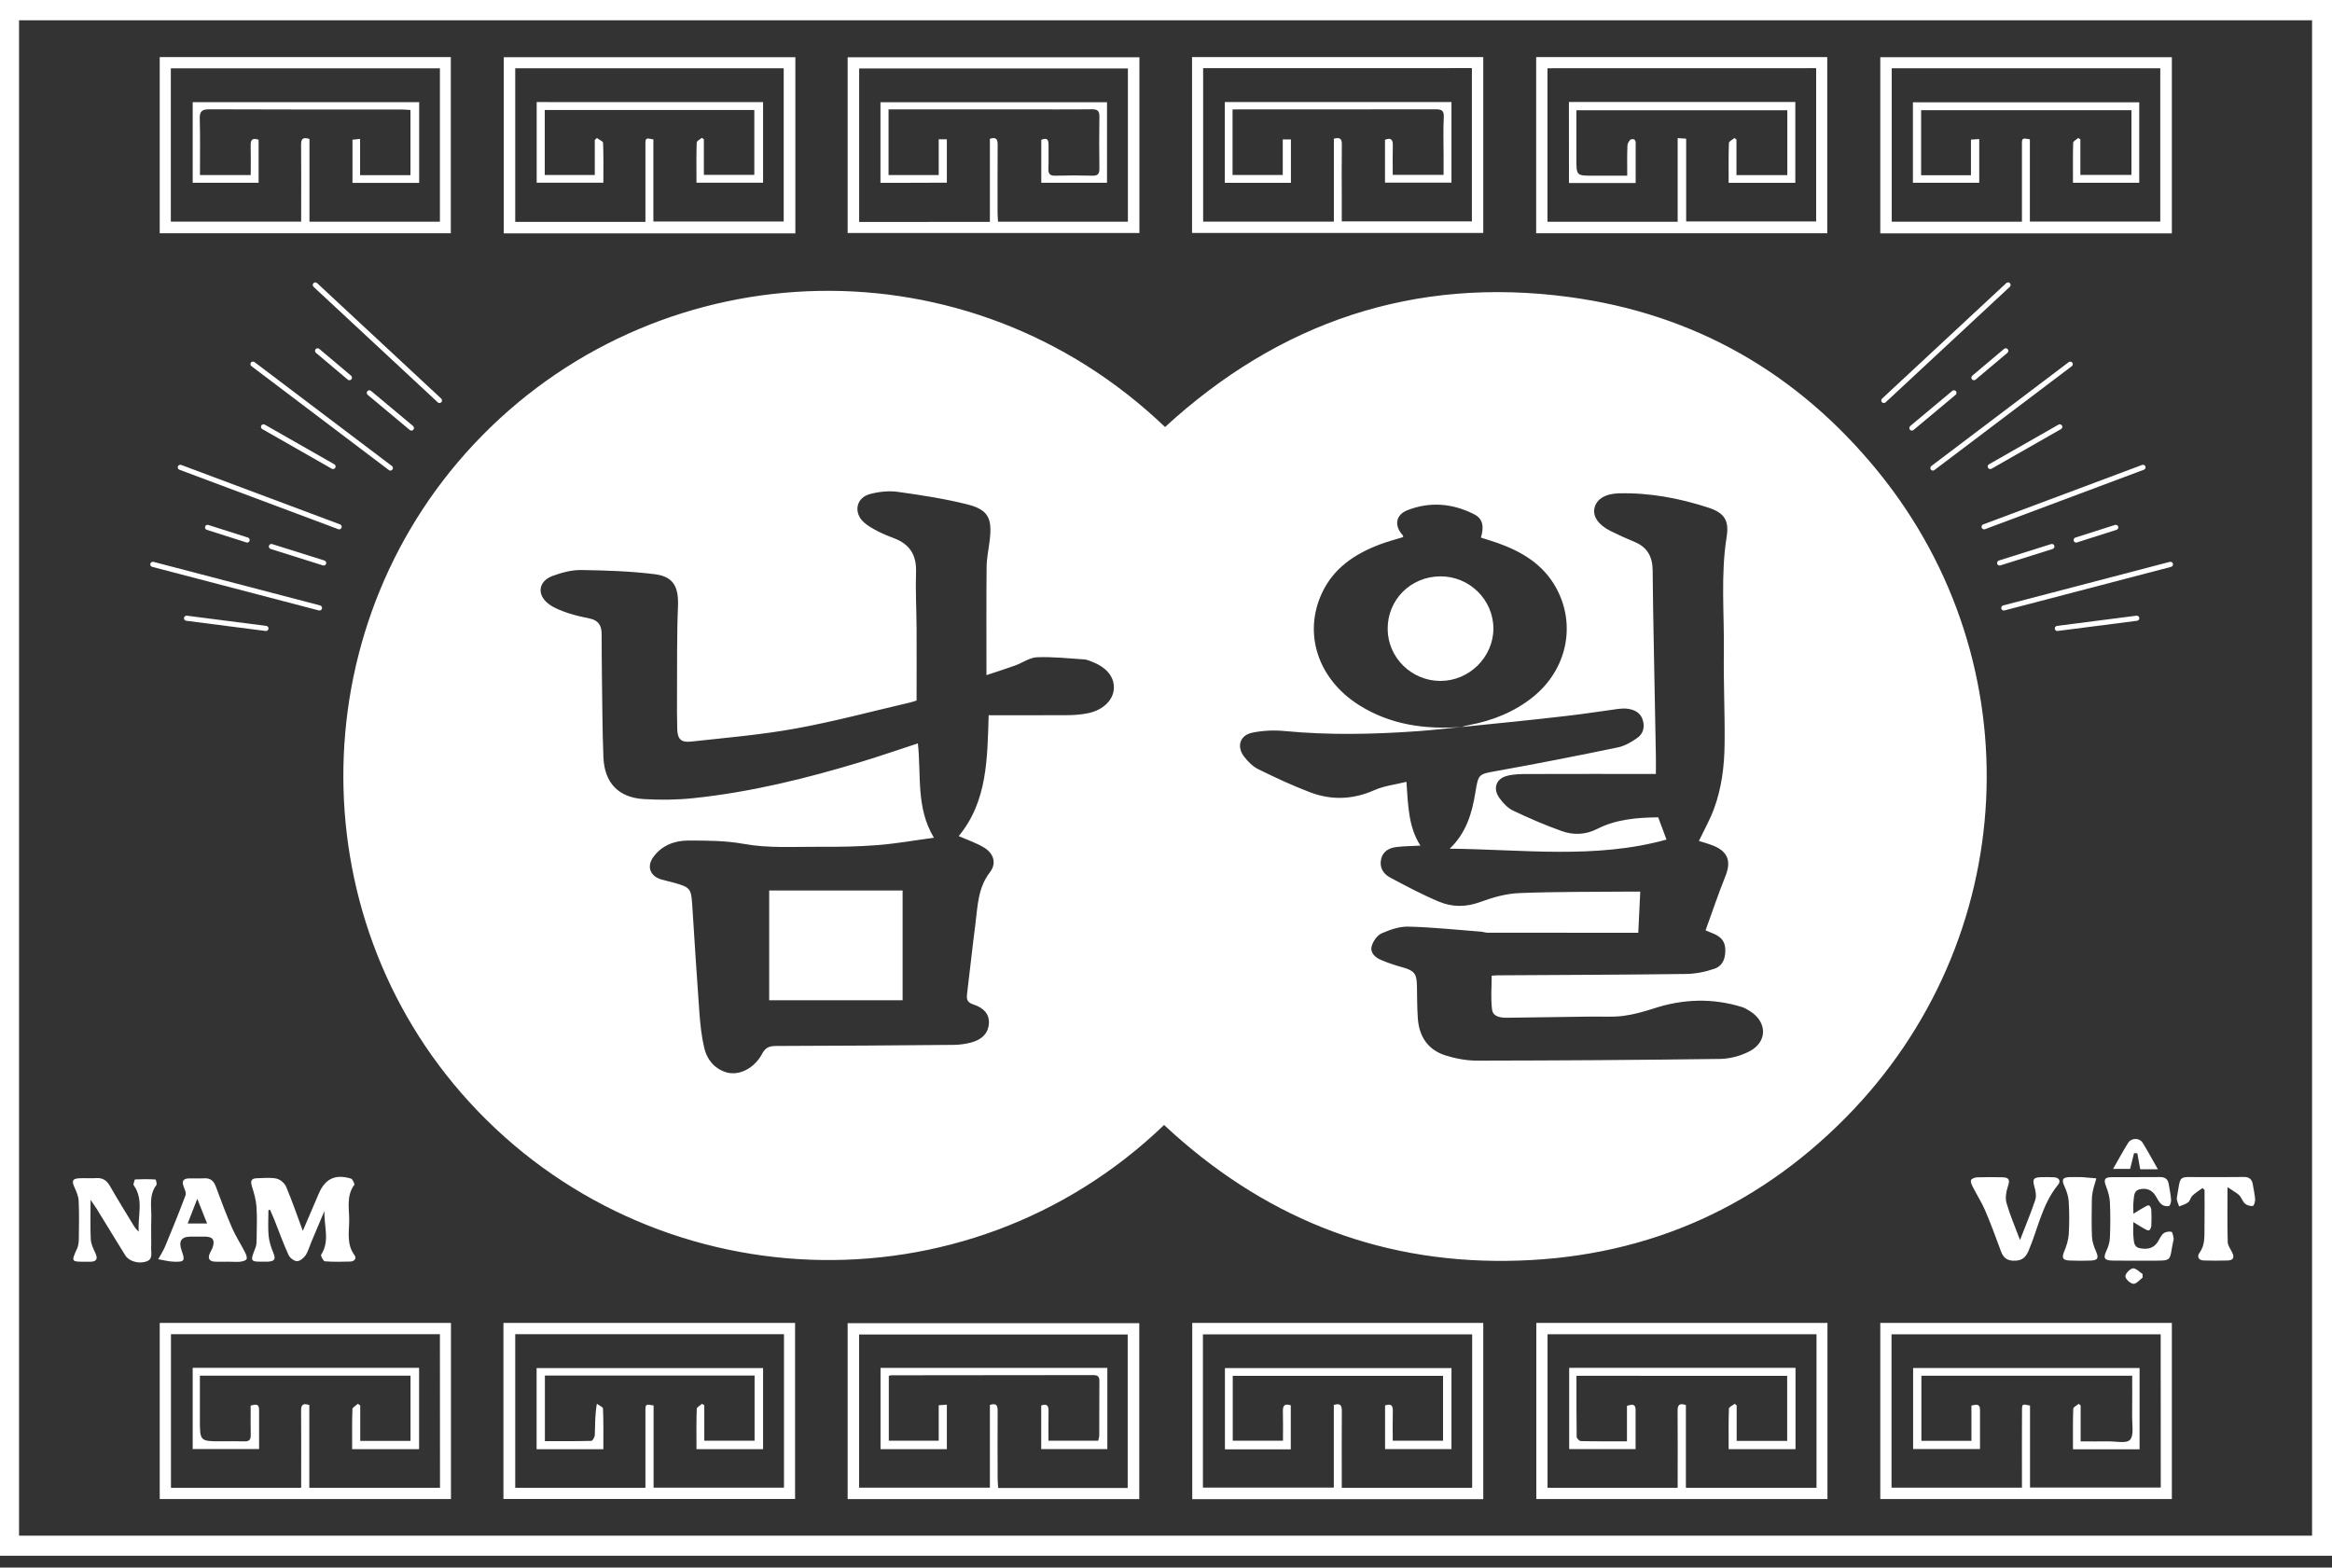 <svg width="180" height="121" viewBox="0 0 180 121" fill="none" xmlns="http://www.w3.org/2000/svg">
<rect x="0" y="0" width="180" height="121" fill="#333333" stroke="none"/>
<g clip-path="url(#clip0_3327_5555)">
<path d="M0 0C60 0 120 0 180 0C180 40.028 180 80.056 180 120.085C120 120.085 60 120.085 0 120.085C0 80.056 0 40.028 0 0ZM178.461 1.566C119.429 1.566 60.46 1.566 1.47 1.566C1.47 40.578 1.47 79.554 1.47 118.535C60.487 118.535 119.461 118.535 178.461 118.535C178.461 79.538 178.461 40.578 178.461 1.566Z" fill="white"/>
<path d="M89.852 86.836C74.487 101.593 50.22 100.408 36.199 85.037C22.907 70.466 23.314 47.76 37.209 33.627C51.336 19.256 74.741 18.431 89.926 32.961C98.769 24.842 109.163 21.33 121.09 22.922C130.816 24.218 138.819 28.83 145.002 36.446C157.019 51.251 155.961 72.608 142.468 86.265C135.307 93.511 126.506 97.213 116.303 97.324C106.095 97.441 97.315 93.807 89.852 86.836ZM112.807 56.117C112.987 56.069 113.166 56.005 113.352 55.974C115.187 55.635 116.879 54.964 118.344 53.784C120.941 51.684 121.677 48.252 120.127 45.401C119.127 43.56 117.461 42.571 115.557 41.899C115.145 41.757 114.727 41.63 114.309 41.497C114.568 40.609 114.446 40.032 113.78 39.694C112.124 38.853 110.379 38.699 108.634 39.382C107.719 39.741 107.602 40.582 108.263 41.302C108.295 41.339 108.295 41.407 108.311 41.455C107.692 41.651 107.073 41.804 106.486 42.032C104.572 42.756 102.942 43.846 102.043 45.766C100.568 48.918 101.737 52.435 104.905 54.429C107.332 55.958 110.019 56.318 112.817 56.111C111.707 56.222 110.601 56.355 109.49 56.434C106.047 56.682 102.609 56.757 99.166 56.429C98.336 56.349 97.468 56.386 96.654 56.556C95.696 56.757 95.432 57.635 96.035 58.412C96.326 58.788 96.696 59.163 97.114 59.369C98.436 60.02 99.774 60.649 101.155 61.168C102.8 61.786 104.445 61.718 106.09 60.988C106.835 60.655 107.687 60.565 108.56 60.348C108.686 62.173 108.713 63.844 109.639 65.272C108.983 65.309 108.369 65.309 107.771 65.383C107.227 65.452 106.751 65.7 106.608 66.303C106.454 66.954 106.767 67.451 107.301 67.737C108.544 68.398 109.797 69.07 111.098 69.609C112.109 70.027 113.166 70.027 114.251 69.625C115.203 69.276 116.234 68.98 117.239 68.937C120.132 68.821 123.031 68.847 125.929 68.821C126.13 68.821 126.336 68.821 126.606 68.821C126.553 69.895 126.506 70.873 126.453 72C122.507 72 118.662 72 114.817 71.995C114.653 71.995 114.483 71.926 114.319 71.915C112.447 71.772 110.58 71.571 108.702 71.524C108.015 71.508 107.285 71.762 106.64 72.047C106.301 72.195 105.994 72.64 105.883 73.015C105.73 73.534 106.137 73.899 106.581 74.089C107.121 74.327 107.687 74.507 108.253 74.665C109.157 74.919 109.353 75.152 109.369 76.083C109.385 76.929 109.379 77.775 109.438 78.617C109.538 80.013 110.226 81.044 111.574 81.467C112.368 81.716 113.23 81.875 114.055 81.869C120.291 81.859 126.532 81.822 132.768 81.737C133.54 81.727 134.376 81.499 135.058 81.139C136.439 80.409 136.407 78.881 135.079 78.051C134.884 77.929 134.677 77.802 134.46 77.733C132.191 77.03 129.933 77.099 127.674 77.834C126.902 78.082 126.104 78.31 125.3 78.415C124.485 78.521 123.655 78.458 122.83 78.468C120.672 78.5 118.519 78.532 116.361 78.558C115.859 78.564 115.25 78.5 115.171 77.945C115.055 77.088 115.139 76.199 115.139 75.311C115.303 75.3 115.425 75.29 115.552 75.284C120.418 75.253 125.279 75.242 130.145 75.179C130.885 75.168 131.657 75.015 132.355 74.766C133.022 74.528 133.212 73.883 133.165 73.19C133.122 72.576 132.736 72.259 132.213 72.047C132.064 71.989 131.916 71.926 131.647 71.815C132.16 70.403 132.625 69.006 133.175 67.642C133.635 66.51 133.392 65.753 132.276 65.288C131.879 65.124 131.456 65.018 131.134 64.912C131.525 64.093 131.959 63.32 132.271 62.501C132.89 60.861 133.101 59.131 133.117 57.397C133.143 55.032 133.027 52.663 133.059 50.293C133.096 47.337 132.805 44.38 133.276 41.429C133.482 40.143 133.069 39.572 131.842 39.175C129.6 38.451 127.299 38.017 124.929 38.081C123.877 38.112 123.221 38.546 123.073 39.218C122.93 39.868 123.369 40.514 124.326 40.995C124.929 41.296 125.548 41.571 126.172 41.831C127.161 42.238 127.558 42.989 127.563 44.026C127.579 45.908 127.611 47.786 127.648 49.669C127.701 52.562 127.759 55.461 127.812 58.354C127.823 58.809 127.812 59.264 127.812 59.74C124.469 59.74 121.238 59.734 118.006 59.745C117.44 59.745 116.858 59.745 116.319 59.888C115.478 60.105 115.219 60.866 115.721 61.575C115.996 61.961 116.356 62.358 116.768 62.559C118.001 63.146 119.265 63.696 120.55 64.151C121.439 64.468 122.385 64.442 123.263 63.992C124.755 63.23 126.368 63.109 127.992 63.088C128.214 63.68 128.426 64.246 128.632 64.807C123.115 66.335 117.503 65.558 111.897 65.51C113.172 64.299 113.621 62.776 113.88 61.168C114.118 59.703 114.124 59.761 115.626 59.491C118.725 58.936 121.809 58.327 124.892 57.687C125.427 57.576 125.95 57.264 126.4 56.942C126.844 56.624 126.966 56.101 126.797 55.566C126.622 55.016 126.178 54.784 125.643 54.71C125.416 54.678 125.178 54.688 124.945 54.715C123.607 54.889 122.269 55.112 120.926 55.26C118.228 55.577 115.515 55.842 112.807 56.117ZM72.086 64.664C70.589 64.865 69.156 65.124 67.706 65.235C66.215 65.351 64.707 65.373 63.205 65.362C61.264 65.351 59.334 65.489 57.387 65.135C55.991 64.881 54.531 64.881 53.103 64.881C52.066 64.886 51.093 65.251 50.443 66.134C49.887 66.885 50.178 67.641 51.077 67.895C51.421 67.991 51.775 68.065 52.119 68.165C53.256 68.488 53.346 68.615 53.426 69.773C53.605 72.576 53.78 75.385 53.986 78.188C54.055 79.093 54.15 80.002 54.356 80.88C54.563 81.758 55.102 82.451 56.001 82.753C56.985 83.081 58.202 82.509 58.826 81.34C59.096 80.838 59.397 80.743 59.91 80.737C64.48 80.727 69.044 80.695 73.614 80.653C74.074 80.647 74.545 80.584 74.989 80.462C75.846 80.23 76.301 79.69 76.333 78.976C76.365 78.331 75.994 77.813 75.132 77.532C74.64 77.374 74.593 77.125 74.646 76.697C74.868 74.914 75.053 73.126 75.286 71.344C75.465 69.953 75.471 68.541 76.412 67.324C76.941 66.642 76.703 65.87 75.952 65.42C75.328 65.045 74.624 64.812 74 64.537C76.227 61.85 76.206 58.518 76.312 55.207C78.396 55.207 80.427 55.217 82.452 55.202C82.976 55.196 83.51 55.154 84.023 55.043C85.16 54.8 85.933 54.022 85.975 53.155C86.022 52.261 85.43 51.526 84.309 51.087C84.113 51.013 83.912 50.917 83.706 50.901C82.489 50.822 81.268 50.685 80.051 50.732C79.485 50.753 78.935 51.155 78.374 51.362C77.703 51.605 77.015 51.822 76.142 52.113C76.142 49.172 76.126 46.469 76.153 43.766C76.158 43.052 76.322 42.344 76.402 41.63C76.587 39.979 76.259 39.329 74.64 38.927C72.884 38.488 71.081 38.213 69.288 37.964C68.595 37.869 67.838 37.954 67.156 38.133C66.082 38.419 65.855 39.556 66.675 40.313C66.982 40.593 67.362 40.799 67.733 40.995C68.145 41.206 68.574 41.386 69.013 41.55C70.213 42 70.748 42.836 70.705 44.137C70.658 45.57 70.737 47.009 70.748 48.447C70.758 50.304 70.748 52.166 70.748 54.07C70.61 54.112 70.435 54.181 70.256 54.223C67.315 54.905 64.39 55.693 61.423 56.233C58.746 56.719 56.028 56.947 53.32 57.243C52.542 57.328 52.294 57.026 52.273 56.243C52.251 55.376 52.251 54.509 52.257 53.641C52.273 51.362 52.236 49.077 52.331 46.797C52.389 45.316 51.998 44.502 50.538 44.322C48.66 44.089 46.751 44.026 44.857 43.999C44.117 43.989 43.344 44.2 42.641 44.459C41.546 44.872 41.414 45.914 42.355 46.623C42.779 46.945 43.318 47.141 43.826 47.315C44.381 47.506 44.968 47.627 45.545 47.749C46.206 47.887 46.439 48.315 46.439 48.939C46.444 50.018 46.444 51.097 46.46 52.176C46.492 54.271 46.492 56.365 46.576 58.454C46.656 60.432 47.74 61.564 49.702 61.681C50.961 61.755 52.241 61.744 53.494 61.612C57.921 61.152 62.227 60.094 66.479 58.803C67.928 58.364 69.356 57.867 70.848 57.381C71.118 59.819 70.684 62.337 72.086 64.664Z" fill="white"/>
<path d="M87.937 115.715C80.427 115.715 72.948 115.715 65.427 115.715C65.427 111.183 65.427 106.687 65.427 102.133C72.916 102.133 80.406 102.133 87.937 102.133C87.937 106.655 87.937 111.172 87.937 115.715ZM87.043 114.853C87.043 110.86 87.043 106.919 87.043 103.006C80.088 103.006 73.191 103.006 66.31 103.006C66.31 106.983 66.31 110.907 66.31 114.832C69.679 114.832 73.006 114.832 76.407 114.832C76.407 112.663 76.407 110.543 76.407 108.443C76.946 108.268 77.005 108.533 77.005 108.913C76.994 110.669 76.999 112.425 77.005 114.176C77.005 114.398 77.031 114.62 77.047 114.853C80.406 114.853 83.701 114.853 87.043 114.853Z" fill="white"/>
<path d="M38.859 115.705C38.859 111.162 38.859 106.661 38.859 102.117C46.359 102.117 53.838 102.117 61.37 102.117C61.37 106.634 61.37 111.146 61.37 115.705C53.886 115.705 46.407 115.705 38.859 115.705ZM39.769 102.985C39.769 106.967 39.769 110.902 39.769 114.838C43.133 114.838 46.444 114.838 49.818 114.838C49.818 114.552 49.818 114.298 49.818 114.049C49.818 112.336 49.813 110.622 49.818 108.914C49.818 108.374 49.834 108.374 50.448 108.485C50.448 110.596 50.448 112.717 50.448 114.832C53.849 114.832 57.181 114.832 60.513 114.832C60.513 110.865 60.513 106.941 60.513 102.985C53.59 102.985 46.708 102.985 39.769 102.985Z" fill="white"/>
<path d="M167.639 102.117C167.639 106.676 167.639 111.172 167.639 115.71C160.129 115.71 152.65 115.71 145.134 115.71C145.134 111.183 145.134 106.671 145.134 102.117C152.618 102.117 160.097 102.117 167.639 102.117ZM166.777 102.995C159.817 102.995 152.914 102.995 146.001 102.995C146.001 106.962 146.001 110.887 146.001 114.832C149.365 114.832 152.692 114.832 156.067 114.832C156.067 114.536 156.067 114.287 156.067 114.034C156.067 112.32 156.061 110.606 156.072 108.898C156.072 108.358 156.088 108.358 156.691 108.496C156.691 110.59 156.691 112.695 156.691 114.822C160.086 114.822 163.429 114.822 166.782 114.822C166.777 110.865 166.777 106.957 166.777 102.995Z" fill="white"/>
<path d="M92.01 4.406C99.536 4.406 106.994 4.406 114.489 4.406C114.489 8.939 114.489 13.44 114.489 17.983C107.01 17.983 99.536 17.983 92.01 17.983C92.01 13.482 92.01 8.971 92.01 4.406ZM92.867 5.263C92.867 9.262 92.867 13.186 92.867 17.105C96.241 17.105 99.568 17.105 102.958 17.105C102.958 14.937 102.958 12.811 102.958 10.706C103.44 10.568 103.577 10.727 103.572 11.155C103.551 12.573 103.567 13.99 103.567 15.402C103.567 15.968 103.567 16.529 103.567 17.09C106.973 17.09 110.3 17.09 113.611 17.09C113.611 13.117 113.611 9.198 113.611 5.258C106.671 5.263 99.785 5.263 92.867 5.263Z" fill="white"/>
<path d="M141.04 18.005C133.535 18.005 126.077 18.005 118.572 18.005C118.572 13.466 118.572 8.955 118.572 4.406C126.061 4.406 133.519 4.406 141.04 4.406C141.04 8.928 141.04 13.44 141.04 18.005ZM119.445 5.268C119.445 9.235 119.445 13.17 119.445 17.116C122.809 17.116 126.114 17.116 129.494 17.116C129.494 14.958 129.494 12.832 129.494 10.658C129.743 10.674 129.917 10.69 130.15 10.706C130.15 12.88 130.15 15 130.15 17.095C133.545 17.095 136.872 17.095 140.183 17.095C140.183 13.117 140.183 9.198 140.183 5.263C133.255 5.268 126.373 5.268 119.445 5.268Z" fill="white"/>
<path d="M167.639 18.016C160.108 18.016 152.645 18.016 145.134 18.016C145.134 13.494 145.134 8.977 145.134 4.418C152.623 4.418 160.113 4.418 167.639 4.418C167.639 8.956 167.639 13.452 167.639 18.016ZM156.68 17.101C160.102 17.101 163.434 17.101 166.745 17.101C166.745 13.124 166.745 9.205 166.745 5.27C159.811 5.27 152.925 5.27 146.017 5.27C146.017 9.242 146.017 13.182 146.017 17.112C149.381 17.112 152.692 17.112 156.067 17.112C156.067 16.821 156.067 16.567 156.067 16.319C156.067 14.605 156.061 12.891 156.067 11.178C156.067 10.643 156.077 10.643 156.68 10.754C156.68 12.854 156.68 14.959 156.68 17.101Z" fill="white"/>
<path d="M34.797 18.005C27.292 18.005 19.834 18.005 12.329 18.005C12.329 13.466 12.329 8.955 12.329 4.406C19.818 4.406 27.276 4.406 34.797 4.406C34.797 8.928 34.797 13.44 34.797 18.005ZM13.186 17.105C16.55 17.105 19.877 17.105 23.246 17.105C23.246 16.83 23.246 16.603 23.246 16.37C23.246 14.635 23.256 12.901 23.241 11.171C23.235 10.7 23.394 10.568 23.886 10.727C23.886 12.853 23.886 14.974 23.886 17.111C27.276 17.111 30.603 17.111 33.956 17.111C33.956 13.149 33.956 9.225 33.956 5.274C27.017 5.274 20.12 5.274 13.186 5.274C13.186 9.235 13.186 13.16 13.186 17.105Z" fill="white"/>
<path d="M61.391 18.016C53.859 18.016 46.396 18.016 38.886 18.016C38.886 13.494 38.886 8.977 38.886 4.418C46.375 4.418 53.865 4.418 61.391 4.418C61.391 8.956 61.391 13.452 61.391 18.016ZM49.818 17.128C49.818 16.816 49.818 16.562 49.818 16.313C49.818 14.6 49.813 12.886 49.818 11.172C49.818 10.638 49.834 10.638 50.432 10.76C50.432 12.854 50.432 14.964 50.432 17.096C53.828 17.096 57.17 17.096 60.492 17.096C60.492 13.119 60.492 9.194 60.492 5.27C53.558 5.27 46.671 5.27 39.769 5.27C39.769 9.242 39.769 13.182 39.769 17.128C43.117 17.128 46.412 17.128 49.818 17.128Z" fill="white"/>
<path d="M65.427 17.988C65.427 13.466 65.427 8.971 65.427 4.422C72.932 4.422 80.427 4.422 87.948 4.422C87.948 8.949 87.948 13.445 87.948 17.988C80.442 17.988 72.953 17.988 65.427 17.988ZM76.407 17.126C76.407 14.937 76.407 12.81 76.407 10.711C76.946 10.541 77.005 10.801 77.005 11.187C76.994 12.921 76.999 14.656 76.999 16.391C76.999 16.634 77.02 16.878 77.036 17.11C80.427 17.11 83.738 17.11 87.059 17.11C87.059 13.144 87.059 9.219 87.059 5.284C80.115 5.284 73.212 5.284 66.315 5.284C66.315 9.256 66.315 13.181 66.315 17.132C69.663 17.126 72.98 17.126 76.407 17.126Z" fill="white"/>
<path d="M114.489 115.717C106.994 115.717 99.542 115.717 92.026 115.717C92.026 111.189 92.026 106.667 92.026 102.113C99.515 102.113 106.989 102.113 114.489 102.113C114.489 106.662 114.489 111.174 114.489 115.717ZM92.851 114.828C96.252 114.828 99.584 114.828 102.953 114.828C102.953 112.67 102.953 110.56 102.953 108.444C103.445 108.291 103.577 108.466 103.572 108.915C103.556 110.671 103.567 112.427 103.567 114.183C103.567 114.405 103.567 114.627 103.567 114.839C106.983 114.839 110.294 114.839 113.632 114.839C113.632 110.877 113.632 106.953 113.632 102.997C106.693 102.997 99.79 102.997 92.851 102.997C92.851 106.953 92.851 110.877 92.851 114.828Z" fill="white"/>
<path d="M34.808 102.117C34.808 106.645 34.808 111.156 34.808 115.71C27.313 115.71 19.84 115.71 12.329 115.71C12.329 111.177 12.329 106.666 12.329 102.117C19.818 102.117 27.292 102.117 34.808 102.117ZM33.956 102.985C27.001 102.985 20.115 102.985 13.196 102.985C13.196 106.951 13.196 110.887 13.196 114.838C16.56 114.838 19.871 114.838 23.246 114.838C23.246 114.578 23.246 114.351 23.246 114.124C23.246 112.389 23.256 110.654 23.241 108.919C23.235 108.485 23.336 108.263 23.875 108.454C23.875 110.564 23.875 112.69 23.875 114.838C27.271 114.838 30.598 114.838 33.962 114.838C33.956 110.881 33.956 106.957 33.956 102.985Z" fill="white"/>
<path d="M141.056 102.117C141.056 106.645 141.056 111.156 141.056 115.71C133.561 115.71 126.093 115.71 118.583 115.71C118.583 111.183 118.583 106.671 118.583 102.117C126.067 102.117 133.535 102.117 141.056 102.117ZM140.21 102.99C133.244 102.99 126.358 102.99 119.45 102.99C119.45 106.962 119.45 110.897 119.45 114.838C122.814 114.838 126.125 114.838 129.494 114.838C129.494 114.573 129.494 114.346 129.494 114.118C129.494 112.383 129.505 110.649 129.489 108.914C129.483 108.469 129.605 108.274 130.129 108.454C130.129 110.569 130.129 112.695 130.129 114.838C133.524 114.838 136.851 114.838 140.21 114.838C140.21 110.876 140.21 106.951 140.21 102.99Z" fill="white"/>
<path d="M20.718 93.418C20.718 94.074 20.675 94.73 20.733 95.38C20.776 95.824 20.919 96.274 21.093 96.692C21.294 97.173 21.225 97.348 20.696 97.385C20.633 97.39 20.57 97.385 20.506 97.385C19.284 97.401 19.29 97.406 19.723 96.3C19.803 96.094 19.808 95.846 19.808 95.618C19.818 94.793 19.855 93.968 19.797 93.143C19.76 92.614 19.607 92.09 19.448 91.582C19.326 91.186 19.364 90.958 19.824 90.948C20.331 90.937 20.855 90.874 21.342 90.974C21.627 91.038 21.971 91.329 22.087 91.604C22.537 92.667 22.913 93.767 23.373 95.01C23.822 93.957 24.214 93.042 24.605 92.133C25.097 90.985 25.875 90.609 27.091 90.974C27.218 91.011 27.392 91.392 27.345 91.461C26.726 92.302 26.953 93.259 26.953 94.169C26.953 95.079 26.737 96.031 27.355 96.872C27.551 97.141 27.355 97.369 27.033 97.379C26.377 97.395 25.721 97.411 25.071 97.358C24.959 97.348 24.737 96.93 24.79 96.845C25.483 95.782 24.991 94.613 25.044 93.466C24.706 94.264 24.372 95.063 24.034 95.861C23.886 96.21 23.785 96.597 23.579 96.903C23.436 97.115 23.135 97.358 22.913 97.348C22.685 97.337 22.368 97.088 22.267 96.861C21.865 95.978 21.537 95.063 21.178 94.158C21.072 93.894 20.95 93.635 20.839 93.37C20.797 93.386 20.755 93.402 20.718 93.418Z" fill="white"/>
<path d="M6.992 92.615C6.992 93.763 6.961 94.715 7.008 95.667C7.024 96.026 7.204 96.386 7.362 96.724C7.553 97.142 7.489 97.375 6.992 97.391C6.865 97.396 6.738 97.391 6.611 97.391C5.485 97.396 5.49 97.396 5.956 96.359C6.046 96.153 6.077 95.91 6.083 95.683C6.093 94.688 6.12 93.694 6.072 92.699C6.056 92.34 5.897 91.975 5.744 91.636C5.522 91.15 5.591 90.975 6.13 90.949C6.553 90.927 6.976 90.965 7.4 90.938C7.902 90.901 8.225 91.091 8.479 91.536C9.066 92.562 9.69 93.567 10.303 94.577C10.409 94.752 10.531 94.915 10.71 95.069C10.61 93.879 11.113 92.641 10.346 91.525C10.324 91.493 10.293 91.441 10.303 91.409C10.34 91.277 10.383 91.039 10.435 91.039C10.954 91.012 11.477 91.012 11.996 91.044C12.033 91.044 12.133 91.388 12.07 91.472C11.467 92.266 11.71 93.181 11.678 94.048C11.652 94.831 11.684 95.614 11.668 96.397C11.663 96.756 11.805 97.2 11.303 97.37C10.71 97.576 9.949 97.359 9.669 96.899C8.923 95.698 8.188 94.487 7.447 93.281C7.331 93.107 7.209 92.943 6.992 92.615Z" fill="white"/>
<path d="M164.672 93.685C165.037 93.463 165.27 93.315 165.508 93.183C165.629 93.114 165.788 93.014 165.883 93.051C165.973 93.082 166.047 93.278 166.053 93.405C166.074 93.807 166.074 94.209 166.053 94.611C166.047 94.738 165.973 94.928 165.883 94.965C165.783 95.002 165.624 94.907 165.503 94.838C165.264 94.706 165.037 94.558 164.667 94.331C164.667 94.828 164.635 95.145 164.672 95.447C164.714 95.806 164.672 96.256 165.18 96.351C165.709 96.451 166.195 96.388 166.529 95.891C166.682 95.663 166.782 95.383 166.983 95.214C167.132 95.087 167.417 95.034 167.608 95.082C167.703 95.103 167.735 95.42 167.782 95.611C167.793 95.648 167.766 95.695 167.761 95.732C167.396 97.409 167.798 97.308 165.862 97.308C164.931 97.308 164 97.319 163.069 97.303C162.414 97.293 162.324 97.107 162.593 96.536C162.742 96.224 162.847 95.864 162.858 95.526C162.895 94.616 162.9 93.707 162.858 92.797C162.837 92.374 162.705 91.94 162.551 91.543C162.366 91.062 162.44 90.871 162.969 90.866C164.217 90.856 165.465 90.871 166.714 90.856C167.095 90.85 167.322 90.998 167.391 91.369C167.465 91.787 167.549 92.199 167.581 92.622C167.592 92.781 167.507 93.067 167.412 93.093C167.237 93.135 166.983 93.082 166.846 92.966C166.661 92.813 166.539 92.569 166.412 92.352C166.132 91.866 165.714 91.681 165.185 91.792C164.656 91.903 164.73 92.389 164.677 92.77C164.64 93.008 164.672 93.262 164.672 93.685Z" fill="white"/>
<path d="M17.634 97.389C17.296 97.389 16.957 97.399 16.619 97.389C16.169 97.373 16.005 97.156 16.201 96.728C16.269 96.574 16.365 96.431 16.418 96.273C16.603 95.707 16.418 95.458 15.82 95.453C15.46 95.448 15.101 95.453 14.741 95.453C13.99 95.453 13.762 95.797 14.021 96.532C14.302 97.32 14.249 97.415 13.413 97.389C13.011 97.378 12.615 97.262 12.213 97.198C12.393 96.865 12.609 96.543 12.752 96.194C13.292 94.892 13.826 93.586 14.318 92.269C14.392 92.073 14.249 91.788 14.164 91.555C14.027 91.169 14.154 90.978 14.545 90.963C14.947 90.947 15.349 90.978 15.746 90.952C16.253 90.92 16.507 91.163 16.671 91.618C17.063 92.687 17.465 93.75 17.92 94.797C18.195 95.427 18.581 96.014 18.893 96.627C18.983 96.802 19.094 97.05 19.03 97.188C18.972 97.315 18.692 97.373 18.507 97.394C18.226 97.415 17.93 97.389 17.634 97.389ZM14.487 94.438C15.032 94.438 15.471 94.438 15.984 94.438C15.73 93.797 15.508 93.242 15.227 92.533C14.942 93.269 14.725 93.829 14.487 94.438Z" fill="white"/>
<path d="M171.934 91.636C171.934 93.17 171.913 94.519 171.95 95.862C171.955 96.132 172.156 96.402 172.288 96.661C172.495 97.058 172.384 97.28 171.945 97.296C171.331 97.317 170.718 97.311 170.109 97.296C169.691 97.285 169.559 96.994 169.776 96.698C170.215 96.095 170.146 95.418 170.157 94.751C170.173 93.784 170.162 92.816 170.162 91.848C170.109 91.8 170.056 91.753 170.004 91.705C169.744 91.895 169.464 92.065 169.231 92.287C169.083 92.424 169.046 92.694 168.893 92.81C168.697 92.964 168.433 93.022 168.2 93.122C168.136 92.9 167.994 92.668 168.025 92.461C168.353 90.589 168.068 90.88 169.924 90.859C171.003 90.848 172.077 90.869 173.156 90.848C173.595 90.838 173.828 91.012 173.891 91.441C173.949 91.816 174.039 92.186 174.066 92.567C174.076 92.747 173.976 93.08 173.891 93.085C173.695 93.112 173.431 93.038 173.283 92.906C173.087 92.731 173.008 92.424 172.817 92.239C172.59 92.033 172.304 91.89 171.934 91.636Z" fill="white"/>
<path d="M155.919 95.717C156.358 94.58 156.77 93.606 157.098 92.612C157.198 92.305 157.119 91.909 157.024 91.581C156.871 91.047 156.945 90.883 157.505 90.867C157.844 90.856 158.182 90.856 158.521 90.872C158.928 90.888 159.103 91.152 158.854 91.454C157.622 92.951 157.304 94.855 156.569 96.568C156.31 97.177 155.934 97.341 155.347 97.309C154.887 97.282 154.623 97.044 154.464 96.627C154.067 95.558 153.681 94.49 153.232 93.443C152.962 92.808 152.581 92.226 152.269 91.607C152.19 91.449 152.084 91.226 152.137 91.094C152.184 90.978 152.433 90.883 152.597 90.877C153.253 90.856 153.909 90.856 154.559 90.872C155.104 90.888 155.152 91.089 154.972 91.618C154.84 92.004 154.771 92.485 154.877 92.861C155.141 93.781 155.527 94.67 155.919 95.717Z" fill="white"/>
<path d="M160.568 90.86C160.61 90.86 160.652 90.855 160.695 90.86C161.065 90.892 161.44 90.924 161.811 90.955C161.715 91.294 161.604 91.632 161.53 91.976C161.483 92.198 161.462 92.436 161.462 92.664C161.456 93.595 161.43 94.52 161.472 95.451C161.488 95.832 161.62 96.223 161.779 96.578C162.012 97.096 161.938 97.281 161.372 97.302C160.822 97.323 160.272 97.323 159.727 97.297C159.198 97.271 159.129 97.08 159.33 96.599C159.499 96.186 159.647 95.737 159.679 95.293C159.732 94.451 159.727 93.605 159.679 92.759C159.658 92.357 159.521 91.944 159.351 91.574C159.119 91.061 159.187 90.881 159.753 90.86C160.018 90.85 160.293 90.86 160.568 90.86Z" fill="white"/>
<path d="M166.56 90.254C166.042 90.254 165.582 90.254 165.196 90.254C165.116 89.82 165.042 89.418 164.974 89.022C164.889 89.016 164.804 89.016 164.72 89.011C164.624 89.386 164.535 89.762 164.418 90.227C164.09 90.227 163.609 90.227 163.101 90.227C163.498 89.534 163.858 88.873 164.249 88.239C164.508 87.81 165.143 87.805 165.397 88.228C165.788 88.863 166.142 89.524 166.56 90.254Z" fill="white"/>
<path d="M165.381 98.62C165.143 98.794 164.889 99.117 164.667 99.096C164.429 99.074 164.059 98.731 164.053 98.519C164.048 98.307 164.397 97.942 164.63 97.905C164.847 97.868 165.122 98.175 165.376 98.334C165.376 98.429 165.376 98.524 165.381 98.62Z" fill="white"/>
<path d="M69.669 77.206C66.246 77.206 62.872 77.206 59.371 77.206C59.371 74.403 59.371 71.61 59.371 68.738C62.724 68.738 66.172 68.738 69.669 68.738C69.669 71.526 69.669 74.345 69.669 77.206Z" fill="white"/>
<path d="M111.194 52.56C108.967 52.57 107.126 50.767 107.11 48.566C107.089 46.303 108.877 44.504 111.167 44.488C113.426 44.472 115.277 46.303 115.272 48.535C115.256 50.724 113.41 52.554 111.194 52.56Z" fill="white"/>
<path d="M85.472 105.586C85.472 107.707 85.472 109.754 85.472 111.854C83.769 111.854 82.093 111.854 80.368 111.854C80.368 110.738 80.368 109.627 80.368 108.49C80.765 108.342 80.94 108.458 80.934 108.897C80.919 109.653 80.929 110.41 80.929 111.208C82.246 111.208 83.484 111.208 84.769 111.208C84.796 111.081 84.843 110.944 84.848 110.806C84.854 109.41 84.848 108.014 84.859 106.617C84.864 106.263 84.743 106.141 84.378 106.141C79.173 106.152 73.969 106.152 68.769 106.157C68.732 106.157 68.69 106.178 68.605 106.205C68.605 107.85 68.605 109.505 68.605 111.208C69.87 111.208 71.128 111.208 72.456 111.208C72.456 110.314 72.456 109.415 72.456 108.469C72.694 108.453 72.868 108.442 73.085 108.426C73.085 109.585 73.085 110.695 73.085 111.859C71.382 111.859 69.684 111.859 67.966 111.859C67.966 109.754 67.966 107.691 67.966 105.586C73.799 105.586 79.607 105.586 85.472 105.586Z" fill="white"/>
<path d="M46.571 111.864C44.82 111.864 43.138 111.864 41.419 111.864C41.419 109.78 41.419 107.717 41.419 105.602C47.232 105.602 53.05 105.602 58.9 105.602C58.9 107.685 58.9 109.748 58.9 111.859C57.202 111.859 55.525 111.859 53.759 111.859C53.759 110.806 53.743 109.78 53.78 108.754C53.785 108.616 54.044 108.489 54.187 108.357C54.245 108.394 54.303 108.437 54.362 108.474C54.362 109.373 54.362 110.272 54.362 111.208C55.695 111.208 56.948 111.208 58.244 111.208C58.244 109.521 58.244 107.865 58.244 106.178C52.844 106.178 47.48 106.178 42.059 106.178C42.059 107.839 42.059 109.494 42.059 111.24C43.249 111.24 44.445 111.25 45.64 111.219C45.74 111.219 45.904 110.933 45.91 110.774C45.936 110.018 45.92 109.262 46.068 108.357C46.232 108.479 46.539 108.595 46.544 108.727C46.587 109.764 46.571 110.795 46.571 111.864Z" fill="white"/>
<path d="M165.148 105.594C165.148 107.694 165.148 109.762 165.148 111.867C163.44 111.867 161.763 111.867 160.007 111.867C160.007 110.804 159.991 109.772 160.028 108.741C160.033 108.609 160.303 108.487 160.451 108.36C160.499 108.402 160.552 108.445 160.599 108.487C160.599 109.37 160.599 110.248 160.599 111.258C161.34 111.258 162.022 111.269 162.71 111.258C163.297 111.248 164.133 111.444 164.408 111.137C164.725 110.788 164.566 109.989 164.572 109.386C164.587 108.334 164.577 107.281 164.577 106.191C159.118 106.191 153.734 106.191 148.307 106.191C148.307 107.858 148.307 109.513 148.307 111.216C149.582 111.216 150.836 111.216 152.169 111.216C152.169 110.301 152.169 109.402 152.169 108.492C152.549 108.413 152.83 108.334 152.83 108.82C152.824 109.814 152.83 110.804 152.83 111.851C151.095 111.851 149.397 111.851 147.667 111.851C147.667 109.772 147.667 107.709 147.667 105.594C153.48 105.594 159.298 105.594 165.148 105.594Z" fill="white"/>
<path d="M95.136 8.446C95.136 10.186 95.136 11.826 95.136 13.508C96.421 13.508 97.68 13.508 99.013 13.508C99.013 12.598 99.013 11.704 99.013 10.763C99.261 10.763 99.441 10.763 99.642 10.763C99.642 11.884 99.642 12.979 99.642 14.111C97.939 14.111 96.257 14.111 94.538 14.111C94.538 12.016 94.538 9.954 94.538 7.875C100.383 7.875 106.19 7.875 112.035 7.875C112.035 9.959 112.035 12.001 112.035 14.1C110.331 14.1 108.634 14.1 106.904 14.1C106.904 12.99 106.904 11.895 106.904 10.789C107.359 10.61 107.523 10.768 107.507 11.234C107.486 11.974 107.502 12.709 107.502 13.497C108.803 13.497 110.056 13.497 111.426 13.497C111.426 13.011 111.426 12.514 111.426 12.016C111.426 11.022 111.389 10.028 111.442 9.033C111.469 8.462 111.194 8.436 110.76 8.436C106.677 8.446 102.593 8.441 98.51 8.441C97.41 8.446 96.31 8.446 95.136 8.446Z" fill="white"/>
<path d="M121.1 7.871C126.95 7.871 132.741 7.871 138.575 7.871C138.575 9.944 138.575 12.002 138.575 14.112C136.883 14.112 135.185 14.112 133.429 14.112C133.429 13.06 133.413 12.05 133.45 11.039C133.456 10.907 133.725 10.78 133.873 10.653C133.926 10.69 133.979 10.727 134.032 10.77C134.032 11.669 134.032 12.568 134.032 13.515C135.37 13.515 136.645 13.515 137.957 13.515C137.957 11.848 137.957 10.209 137.957 8.511C132.551 8.511 127.156 8.511 121.677 8.511C121.677 9.78 121.677 11.018 121.677 12.261C121.677 13.562 121.677 13.562 122.978 13.562C123.819 13.562 124.66 13.562 125.601 13.562C125.601 12.748 125.585 11.991 125.617 11.24C125.622 11.066 125.776 10.785 125.908 10.754C126.31 10.664 126.252 11.008 126.252 11.251C126.257 12.198 126.252 13.144 126.252 14.128C124.496 14.128 122.814 14.128 121.105 14.128C121.1 12.034 121.1 9.987 121.1 7.871Z" fill="white"/>
<path d="M148.286 13.526C149.577 13.526 150.815 13.526 152.132 13.526C152.132 12.627 152.132 11.728 152.132 10.776C152.375 10.76 152.549 10.749 152.771 10.733C152.771 11.876 152.771 12.965 152.771 14.108C151.079 14.108 149.376 14.108 147.652 14.108C147.652 12.045 147.652 9.998 147.652 7.898C153.459 7.898 159.261 7.898 165.122 7.898C165.122 9.94 165.122 11.998 165.122 14.108C163.45 14.108 161.774 14.108 160.007 14.108C160.007 13.076 159.991 12.045 160.023 11.019C160.028 10.892 160.277 10.776 160.409 10.649C160.467 10.686 160.52 10.717 160.578 10.755C160.578 11.654 160.578 12.553 160.578 13.5C161.922 13.5 163.196 13.5 164.519 13.5C164.519 11.844 164.519 10.204 164.519 8.507C159.118 8.507 153.724 8.507 148.286 8.507C148.286 10.168 148.286 11.812 148.286 13.526Z" fill="white"/>
<path d="M32.354 7.887C32.354 9.987 32.354 12.033 32.354 14.117C30.629 14.117 28.932 14.117 27.207 14.117C27.207 12.996 27.207 11.922 27.207 10.785C27.377 10.769 27.551 10.748 27.794 10.722C27.794 11.679 27.794 12.578 27.794 13.52C29.117 13.52 30.375 13.52 31.682 13.52C31.682 11.864 31.682 10.209 31.682 8.49C31.46 8.479 31.238 8.453 31.01 8.453C26.06 8.453 21.114 8.458 16.164 8.437C15.587 8.437 15.402 8.585 15.418 9.177C15.46 10.611 15.434 12.044 15.434 13.514C16.767 13.514 18.02 13.514 19.353 13.514C19.353 12.721 19.369 11.965 19.348 11.208C19.337 10.753 19.517 10.642 19.961 10.785C19.961 11.869 19.961 12.964 19.961 14.107C18.274 14.107 16.597 14.107 14.873 14.107C14.873 12.044 14.873 9.987 14.873 7.887C20.686 7.887 26.488 7.887 32.354 7.887Z" fill="white"/>
<path d="M58.9 7.884C58.9 9.968 58.9 12.01 58.9 14.104C57.202 14.104 55.525 14.104 53.759 14.104C53.759 13.068 53.743 12.041 53.775 11.01C53.78 10.883 54.029 10.761 54.166 10.64C54.219 10.677 54.277 10.714 54.33 10.751C54.33 11.65 54.33 12.549 54.33 13.496C55.658 13.496 56.911 13.496 58.223 13.496C58.223 11.856 58.223 10.201 58.223 8.492C52.849 8.492 47.47 8.492 42.049 8.492C42.049 10.153 42.049 11.809 42.049 13.507C43.323 13.507 44.577 13.507 45.91 13.507C45.91 12.591 45.91 11.692 45.91 10.799C45.963 10.751 46.021 10.703 46.074 10.656C46.238 10.783 46.544 10.899 46.55 11.031C46.592 12.041 46.571 13.052 46.571 14.104C44.831 14.104 43.149 14.104 41.425 14.104C41.425 12.036 41.425 9.979 41.425 7.879C47.221 7.884 53.024 7.884 58.9 7.884Z" fill="white"/>
<path d="M67.96 14.111C67.96 12.027 67.96 9.985 67.96 7.891C73.784 7.891 79.586 7.891 85.446 7.891C85.446 9.938 85.446 11.995 85.446 14.105C83.775 14.105 82.098 14.105 80.374 14.105C80.374 13.011 80.374 11.921 80.374 10.794C80.728 10.641 80.945 10.689 80.934 11.17C80.924 11.783 80.95 12.397 80.924 13.011C80.908 13.412 81.035 13.576 81.463 13.561C82.415 13.534 83.368 13.534 84.32 13.561C84.743 13.571 84.864 13.418 84.859 13.011C84.843 11.678 84.838 10.345 84.859 9.012C84.87 8.568 84.722 8.43 84.277 8.435C82.373 8.457 80.469 8.441 78.565 8.441C75.476 8.441 72.387 8.441 69.304 8.441C69.076 8.441 68.849 8.441 68.584 8.441C68.584 10.165 68.584 11.826 68.584 13.513C69.88 13.513 71.134 13.513 72.456 13.513C72.456 12.587 72.456 11.688 72.456 10.752C72.699 10.752 72.874 10.752 73.085 10.752C73.085 11.868 73.085 12.963 73.085 14.1C71.388 14.111 69.69 14.111 67.96 14.111Z" fill="white"/>
<path d="M99.632 111.874C97.923 111.874 96.262 111.874 94.549 111.874C94.549 109.785 94.549 107.723 94.549 105.602C100.356 105.602 106.18 105.602 112.035 105.602C112.035 107.68 112.035 109.743 112.035 111.853C110.326 111.853 108.623 111.853 106.909 111.853C106.909 110.711 106.909 109.595 106.909 108.484C107.348 108.336 107.518 108.458 107.507 108.902C107.486 109.658 107.502 110.415 107.502 111.208C108.829 111.208 110.083 111.208 111.384 111.208C111.384 109.537 111.384 107.897 111.384 106.199C105.989 106.199 100.594 106.199 95.152 106.199C95.152 107.855 95.152 109.51 95.152 111.208C96.437 111.208 97.696 111.208 99.029 111.208C99.029 110.42 99.044 109.669 99.023 108.913C99.013 108.479 99.171 108.331 99.632 108.474C99.632 109.574 99.632 110.684 99.632 111.874Z" fill="white"/>
<path d="M15.428 106.185C15.428 107.338 15.428 108.449 15.428 109.565C15.428 111.252 15.428 111.252 17.1 111.252C17.692 111.252 18.285 111.236 18.877 111.257C19.237 111.268 19.358 111.12 19.353 110.771C19.337 110.014 19.348 109.253 19.348 108.496C19.729 108.391 19.998 108.338 19.998 108.819C19.993 109.813 19.998 110.802 19.998 111.85C18.274 111.85 16.597 111.85 14.873 111.85C14.873 109.771 14.873 107.692 14.873 105.582C20.707 105.582 26.514 105.582 32.348 105.582C32.348 107.687 32.348 109.755 32.348 111.86C30.635 111.86 28.937 111.86 27.181 111.86C27.181 110.802 27.165 109.792 27.202 108.777C27.207 108.629 27.477 108.496 27.625 108.354C27.683 108.396 27.747 108.443 27.805 108.486C27.805 109.385 27.805 110.284 27.805 111.22C29.133 111.22 30.391 111.22 31.687 111.22C31.687 109.533 31.687 107.878 31.687 106.185C26.282 106.185 20.897 106.185 15.428 106.185Z" fill="white"/>
<path d="M121.682 106.196C121.682 107.788 121.677 109.348 121.698 110.908C121.698 111.025 121.909 111.236 122.026 111.236C123.184 111.263 124.342 111.252 125.58 111.252C125.58 110.295 125.58 109.396 125.58 108.518C125.987 108.38 126.247 108.359 126.247 108.83C126.241 109.819 126.247 110.813 126.247 111.855C124.522 111.855 122.846 111.855 121.121 111.855C121.121 109.776 121.121 107.698 121.121 105.582C126.95 105.582 132.757 105.582 138.591 105.582C138.591 107.682 138.591 109.745 138.591 111.86C136.888 111.86 135.19 111.86 133.429 111.86C133.429 110.792 133.413 109.76 133.45 108.734C133.456 108.602 133.741 108.486 133.895 108.359C133.947 108.401 133.995 108.438 134.048 108.48C134.048 109.38 134.048 110.279 134.048 111.22C135.376 111.22 136.634 111.22 137.946 111.22C137.946 109.565 137.946 107.904 137.946 106.201C132.551 106.196 127.156 106.196 121.682 106.196Z" fill="white"/>
<path d="M158.732 48.693C158.669 48.667 158.616 48.609 158.605 48.535C158.59 48.424 158.669 48.328 158.775 48.312L164.905 47.524C165.011 47.514 165.111 47.588 165.127 47.694C165.143 47.805 165.063 47.9 164.958 47.916L158.828 48.704C158.796 48.709 158.764 48.709 158.732 48.693Z" fill="white"/>
<path d="M154.596 47.109C154.538 47.087 154.49 47.04 154.475 46.977C154.448 46.871 154.512 46.765 154.617 46.733L167.481 43.369C167.586 43.343 167.692 43.406 167.724 43.512C167.75 43.618 167.687 43.724 167.581 43.755L154.718 47.119C154.676 47.13 154.633 47.125 154.596 47.109Z" fill="white"/>
<path d="M160.182 41.869C160.129 41.848 160.081 41.806 160.065 41.742C160.033 41.636 160.092 41.525 160.192 41.494L163.249 40.52C163.355 40.489 163.466 40.547 163.498 40.647C163.53 40.753 163.471 40.864 163.371 40.896L160.314 41.869C160.266 41.89 160.224 41.885 160.182 41.869Z" fill="white"/>
<path d="M154.274 43.642C154.221 43.621 154.173 43.578 154.157 43.515C154.126 43.409 154.184 43.298 154.284 43.266L158.32 41.997C158.426 41.965 158.537 42.023 158.568 42.124C158.6 42.23 158.542 42.341 158.441 42.373L154.406 43.642C154.358 43.658 154.316 43.658 154.274 43.642Z" fill="white"/>
<path d="M153.078 40.848C153.025 40.827 152.983 40.79 152.962 40.732C152.925 40.631 152.978 40.515 153.078 40.478L165.344 35.887C165.444 35.85 165.561 35.903 165.598 36.003C165.635 36.104 165.582 36.22 165.481 36.257L153.216 40.848C153.173 40.869 153.126 40.864 153.078 40.848Z" fill="white"/>
<path d="M153.549 36.192C153.507 36.176 153.47 36.145 153.448 36.108C153.396 36.012 153.427 35.891 153.523 35.838L158.891 32.776C158.986 32.723 159.108 32.754 159.161 32.849C159.214 32.945 159.182 33.066 159.087 33.119L153.718 36.182C153.665 36.213 153.602 36.213 153.549 36.192Z" fill="white"/>
<path d="M149.122 36.31C149.09 36.299 149.058 36.273 149.037 36.246C148.974 36.162 148.99 36.035 149.074 35.971L159.679 27.953C159.769 27.889 159.891 27.905 159.954 27.99C160.018 28.075 160.002 28.201 159.917 28.265L149.312 36.283C149.259 36.326 149.185 36.331 149.122 36.31Z" fill="white"/>
<path d="M152.29 29.334C152.258 29.324 152.232 29.303 152.211 29.276C152.142 29.192 152.153 29.07 152.237 28.996L154.691 26.928C154.776 26.859 154.903 26.87 154.972 26.954C155.04 27.039 155.03 27.161 154.945 27.235L152.491 29.303C152.428 29.35 152.354 29.361 152.29 29.334Z" fill="white"/>
<path d="M147.498 33.222C147.466 33.211 147.44 33.19 147.419 33.164C147.35 33.079 147.361 32.958 147.445 32.883L150.693 30.17C150.777 30.101 150.904 30.112 150.973 30.197C151.042 30.281 151.031 30.403 150.947 30.477L147.699 33.19C147.641 33.238 147.567 33.248 147.498 33.222Z" fill="white"/>
<path d="M145.335 31.095C145.308 31.084 145.282 31.068 145.261 31.047C145.187 30.968 145.192 30.841 145.271 30.767L154.861 21.849C154.94 21.775 155.067 21.78 155.141 21.86C155.215 21.939 155.21 22.066 155.13 22.14L145.541 31.058C145.483 31.11 145.398 31.121 145.335 31.095Z" fill="white"/>
<path d="M20.596 48.693C20.659 48.667 20.712 48.609 20.723 48.535C20.739 48.424 20.659 48.328 20.554 48.312L14.424 47.524C14.318 47.514 14.217 47.588 14.201 47.694C14.185 47.805 14.265 47.9 14.371 47.916L20.501 48.704C20.532 48.709 20.564 48.709 20.596 48.693Z" fill="white"/>
<path d="M24.732 47.109C24.79 47.087 24.838 47.04 24.854 46.977C24.88 46.871 24.817 46.765 24.711 46.733L11.848 43.369C11.742 43.343 11.636 43.406 11.604 43.512C11.578 43.618 11.641 43.724 11.747 43.755L24.61 47.119C24.653 47.13 24.695 47.125 24.732 47.109Z" fill="white"/>
<path d="M19.147 41.869C19.2 41.848 19.247 41.806 19.263 41.742C19.295 41.636 19.237 41.525 19.136 41.494L16.079 40.52C15.973 40.489 15.862 40.547 15.831 40.647C15.799 40.753 15.857 40.864 15.957 40.896L19.015 41.869C19.062 41.89 19.104 41.885 19.147 41.869Z" fill="white"/>
<path d="M25.055 43.642C25.108 43.621 25.155 43.578 25.171 43.515C25.203 43.409 25.145 43.298 25.044 43.266L21.009 41.997C20.903 41.965 20.792 42.023 20.76 42.124C20.728 42.23 20.786 42.341 20.887 42.373L24.922 43.642C24.97 43.658 25.012 43.658 25.055 43.642Z" fill="white"/>
<path d="M26.25 40.848C26.303 40.827 26.345 40.79 26.366 40.732C26.403 40.631 26.351 40.515 26.25 40.478L13.985 35.887C13.884 35.85 13.768 35.903 13.731 36.003C13.694 36.104 13.746 36.22 13.847 36.257L26.113 40.848C26.155 40.869 26.208 40.864 26.25 40.848Z" fill="white"/>
<path d="M25.779 36.192C25.822 36.176 25.859 36.145 25.88 36.108C25.933 36.012 25.901 35.891 25.806 35.838L20.437 32.776C20.342 32.723 20.221 32.754 20.168 32.849C20.115 32.945 20.146 33.066 20.242 33.119L25.61 36.182C25.663 36.213 25.727 36.213 25.779 36.192Z" fill="white"/>
<path d="M30.206 36.311C30.238 36.3 30.27 36.274 30.291 36.248C30.354 36.163 30.338 36.036 30.254 35.973L19.644 27.949C19.554 27.886 19.432 27.901 19.369 27.986C19.305 28.071 19.321 28.198 19.406 28.261L30.016 36.285C30.069 36.327 30.143 36.332 30.206 36.311Z" fill="white"/>
<path d="M27.043 29.334C27.075 29.324 27.102 29.303 27.123 29.276C27.192 29.192 27.181 29.07 27.096 28.996L24.642 26.928C24.558 26.859 24.43 26.87 24.362 26.954C24.293 27.039 24.304 27.161 24.388 27.235L26.842 29.303C26.901 29.35 26.975 29.361 27.043 29.334Z" fill="white"/>
<path d="M31.83 33.222C31.862 33.211 31.888 33.19 31.909 33.164C31.978 33.079 31.968 32.958 31.883 32.883L28.635 30.17C28.551 30.101 28.424 30.112 28.355 30.197C28.286 30.281 28.297 30.403 28.381 30.477L31.629 33.19C31.687 33.238 31.761 33.248 31.83 33.222Z" fill="white"/>
<path d="M33.993 31.095C34.02 31.084 34.046 31.068 34.067 31.047C34.141 30.968 34.136 30.841 34.057 30.767L24.473 21.849C24.393 21.775 24.267 21.78 24.192 21.86C24.119 21.939 24.124 22.066 24.203 22.14L33.792 31.058C33.845 31.11 33.93 31.121 33.993 31.095Z" fill="white"/>
</g>
<defs>
<clipPath id="clip0_3327_5555">
<rect width="180" height="120.085" fill="white"/>
</clipPath>
</defs>
</svg>
